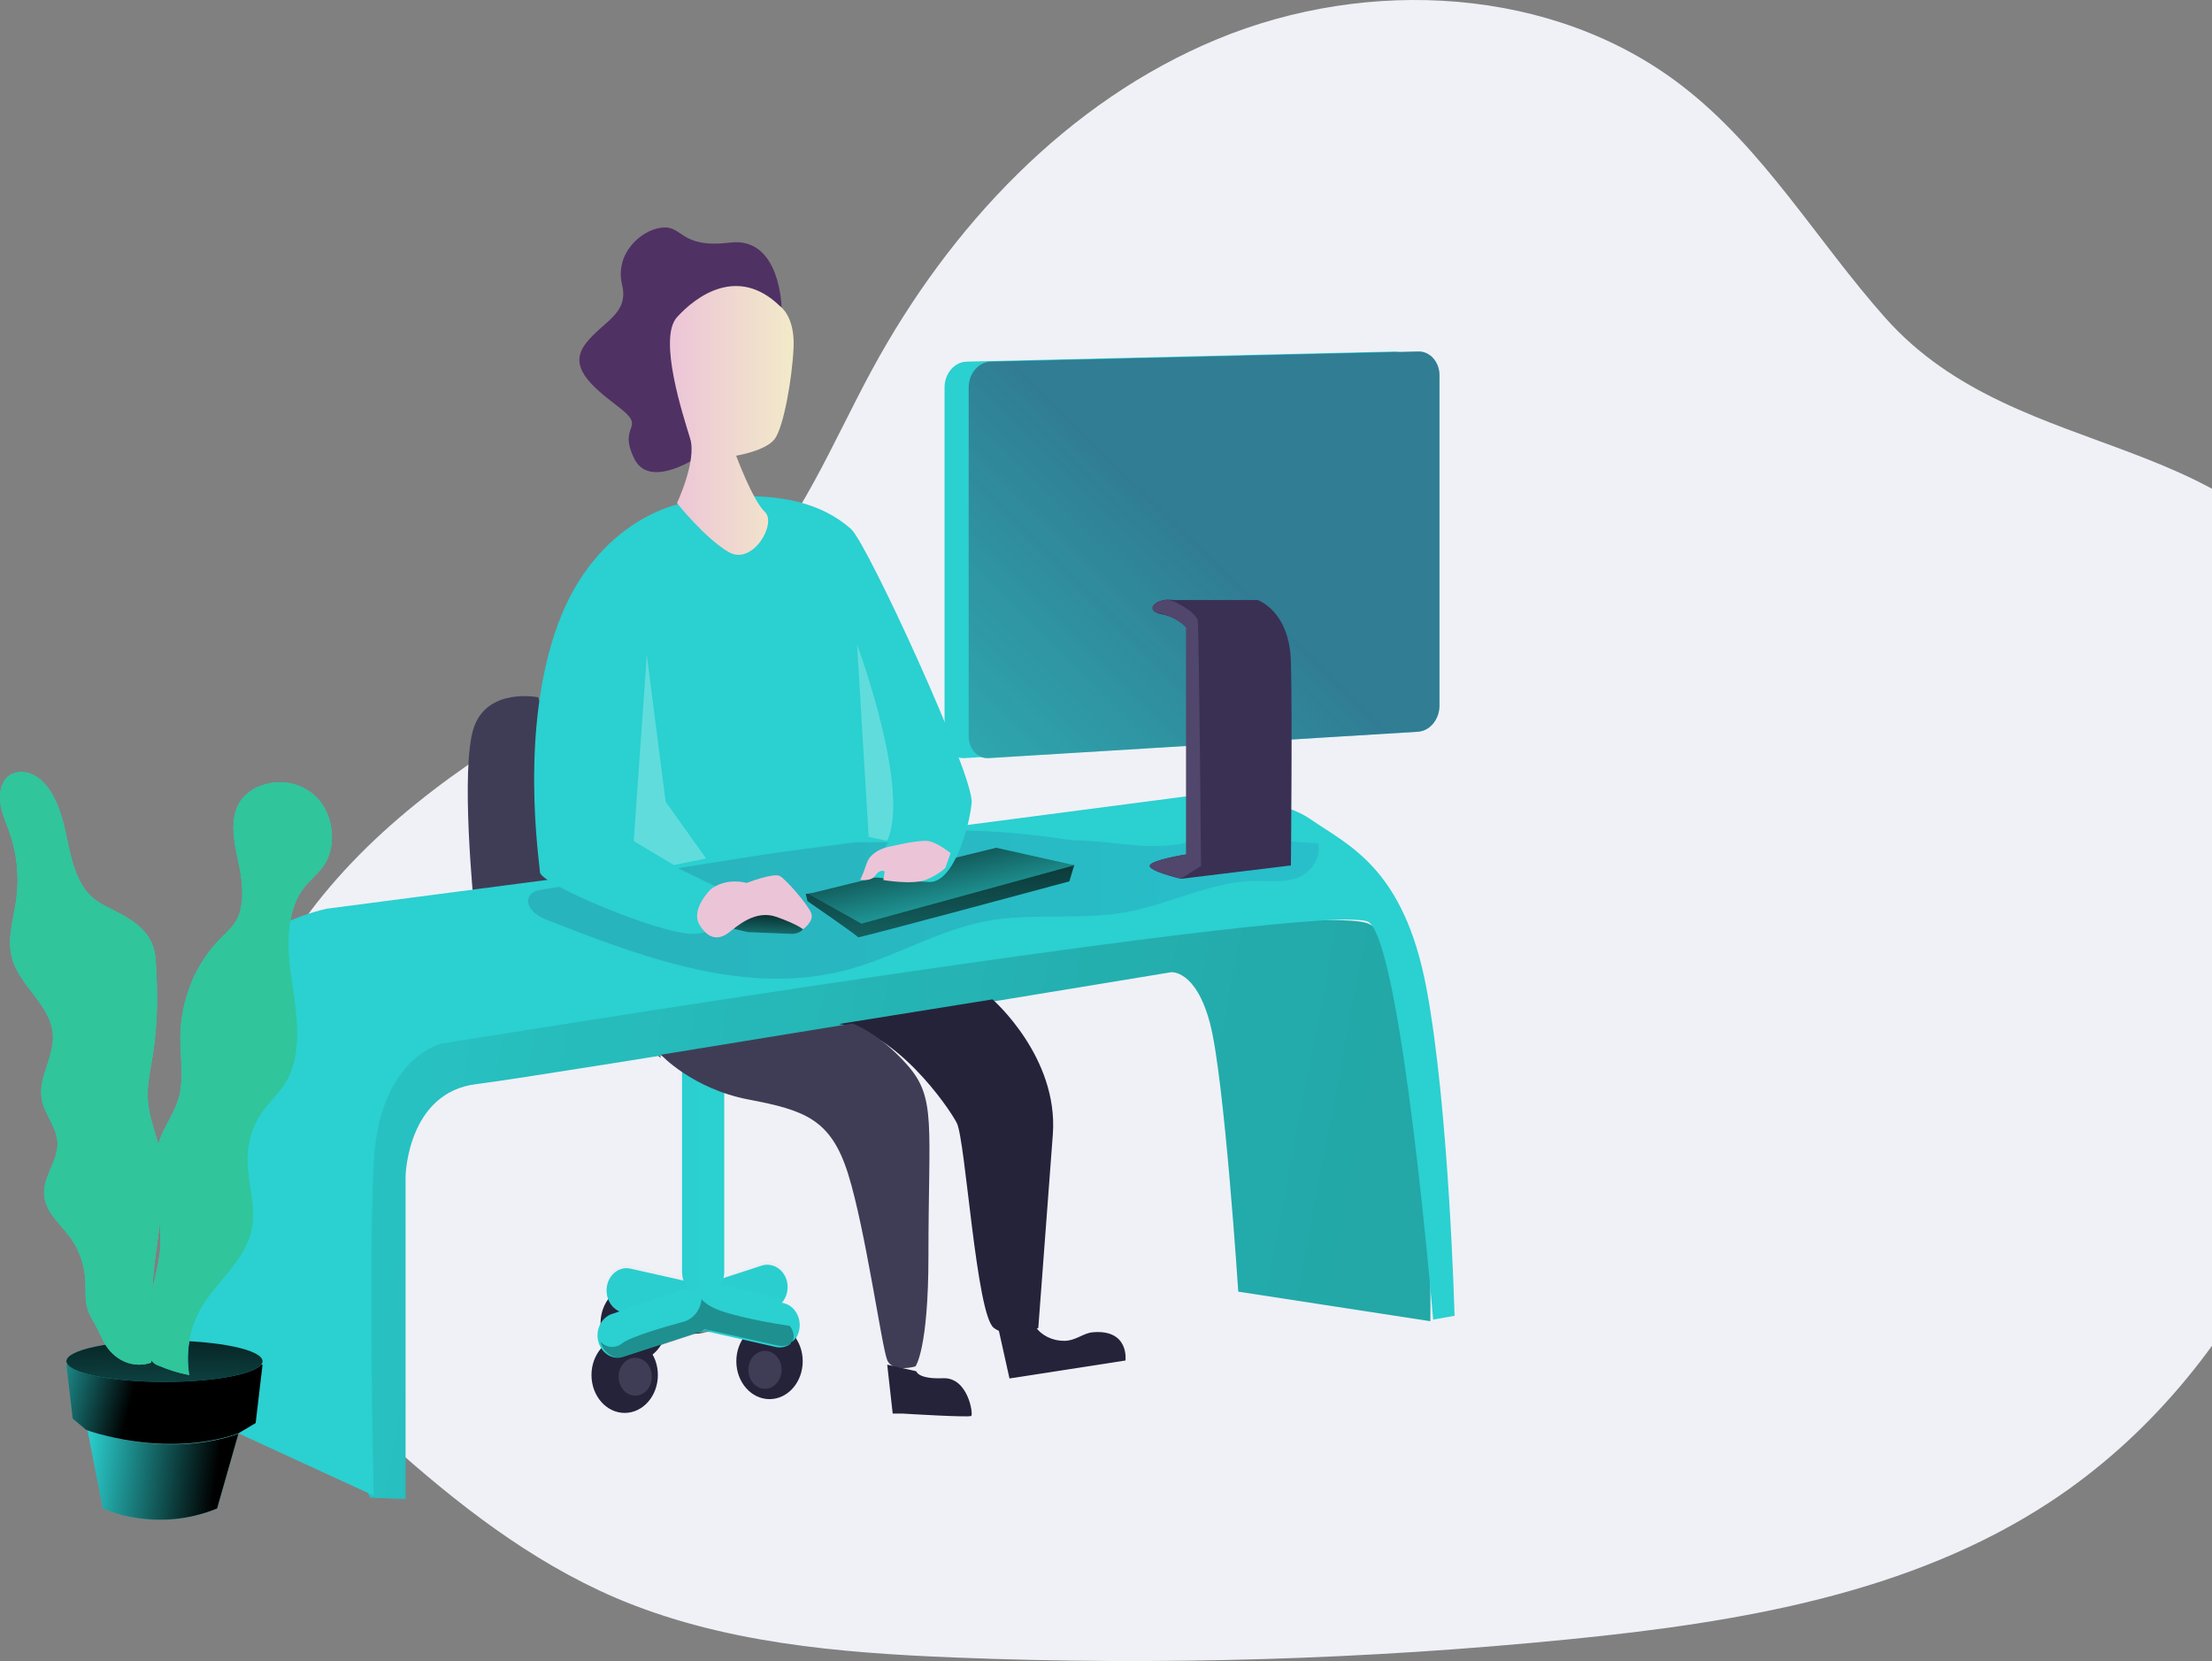 <svg width="610" height="458" viewBox="0 0 610 458" fill="none" xmlns="http://www.w3.org/2000/svg">
<rect x="0" y="0" width="610" height="458" fill="#808080" stroke="none"/>
<path d="M519.889 87.622C500.988 66.352 486.357 40.96 463.766 23.602C428.282 -3.72 377.213 -6.384 335.721 10.78C294.23 27.944 261.907 62.542 240.604 101.717C229.398 122.33 220.595 144.813 204.174 161.657C190.292 175.887 172.048 184.967 154.749 194.855C126.858 210.755 99.998 229.968 81.949 256.329C63.9 282.691 55.83 317.314 67.369 347.022C75.149 367.069 90.82 383.02 106.875 397.461C125.767 414.439 146.074 430.339 169.508 440.455C198.848 453.042 231.417 455.748 263.356 457.029C319.978 459.291 376.69 457.6 433.072 451.971C479.241 447.368 526.809 439.511 565.437 414.077C619.549 378.459 647.449 313.2 653.729 249.205C656.285 223.611 655.638 197.014 645.65 173.265C621.765 116.462 557.316 129.748 519.889 87.622Z" fill="#EFF1F7"/>
<path d="M148.395 192.259C148.395 192.259 134.58 189.459 130.71 200.496C126.841 211.534 130.71 249.653 130.71 249.653L182.251 291.714L148.395 192.259Z" fill="#3F3D56"/>
<path d="M213.21 360.819L192.776 367.478C189.807 368.437 186.692 366.574 185.809 363.311C184.937 360.044 186.63 356.616 189.596 355.644L210.002 348.978C212.969 348.019 216.083 349.879 216.969 353.14C217.85 356.402 216.17 359.834 213.21 360.819Z" fill="#2BD0D0"/>
<ellipse cx="212.21" cy="375.332" rx="9.154" ry="10.452" fill="#25233A"/>
<ellipse cx="210.962" cy="377.707" rx="4.577" ry="5.226" fill="#3F3D56"/>
<ellipse cx="174.761" cy="364.88" rx="9.154" ry="10.452" fill="#25233A"/>
<path d="M178.09 365.355C178.09 368.241 176.041 370.581 173.513 370.581C170.985 370.581 168.936 368.241 168.936 365.355C168.936 362.468 170.985 360.129 173.513 360.129C176.041 360.129 178.09 362.468 178.09 365.355Z" fill="url(#paint0_linear_0_803)"/>
<ellipse cx="172.265" cy="379.133" rx="9.154" ry="10.452" fill="#25233A"/>
<path d="M179.755 379.608C179.755 382.494 177.705 384.834 175.177 384.834C172.65 384.834 170.6 382.494 170.6 379.608C170.6 376.722 172.65 374.382 175.177 374.382C177.705 374.382 179.755 376.722 179.755 379.608Z" fill="#3F3D56"/>
<path d="M213.945 371.412L171.681 361.866C168.706 361.185 166.784 357.941 167.38 354.609C167.989 351.284 170.884 349.133 173.859 349.796L216.123 359.324C219.097 360.005 221.02 363.249 220.424 366.58C219.823 369.913 216.925 372.074 213.945 371.412Z" fill="#2BD0D0"/>
<path d="M188.076 294.564H199.727V350.626C199.727 354.3 197.12 357.278 193.905 357.278C190.689 357.278 188.082 354.3 188.082 350.626V294.564H188.076Z" fill="#2BD0D0"/>
<path d="M192.393 367.453L171.973 374.128C169.004 375.092 165.887 373.227 165.004 369.958C164.133 366.689 165.825 363.26 168.789 362.287L189.208 355.63C192.174 354.67 195.287 356.531 196.172 359.794C197.036 363.057 195.349 366.477 192.393 367.453Z" fill="#2BD0D0"/>
<path d="M196.398 367.027L193.798 367.551C193.022 367.706 192.211 367.761 191.405 367.714L192.491 367.498C193.247 367.349 193.954 367.105 194.578 366.78L196.398 367.027Z" fill="url(#paint1_linear_0_803)"/>
<path d="M217.203 354.179C217.202 355.656 216.773 357.087 215.989 358.228L198.895 354.095C199.325 353.395 199.636 352.6 199.809 351.756L210.339 348.028C211.709 347.555 213.18 347.753 214.428 348.578C215.676 349.402 216.599 350.786 216.994 352.424C217.13 352.995 217.201 353.585 217.203 354.179Z" fill="url(#paint2_linear_0_803)"/>
<path opacity="0.31" d="M187.428 352.625C187.306 352.132 187.244 351.629 187.244 351.123V295.515H192.19V355.445C192.141 355.739 192.157 356.039 192.237 356.328C191.488 356.028 190.685 355.864 189.87 355.842C189.295 355.804 188.717 355.804 188.142 355.842L188.496 355.747C188.714 355.71 187.714 353.76 187.428 352.625Z" fill="url(#paint3_linear_0_803)"/>
<path opacity="0.31" d="M218.276 370.391C217.469 370.888 216.561 371.149 215.638 371.147C215.267 371.146 214.896 371.105 214.532 371.024L195.884 366.837L194.33 366.493C193.8 366.946 193.198 367.286 192.555 367.495L191.632 367.796L172.47 374.13C169.546 375.087 166.477 373.234 165.607 369.985C167.269 371.7 169.792 371.86 171.618 370.366C173.958 368.565 183.27 365.859 188.546 364.42C191.039 363.758 192.947 361.523 193.412 358.72C193.426 358.555 193.448 358.391 193.479 358.228C194.358 359.286 195.973 360.473 198.893 361.481C206.082 363.941 217.756 365.57 217.756 365.57C217.756 365.57 219.863 367.87 218.276 370.391Z" fill="url(#paint4_linear_0_803)"/>
<path d="M219.7 368.681C219.26 369.42 218.696 370.064 218.035 370.581C218.483 370.086 219.058 369.426 219.7 368.681Z" fill="url(#paint5_linear_0_803)"/>
<path d="M188.326 352.108C188.556 353.22 189.044 354.245 189.741 355.081C189.567 355.119 189.387 355.169 189.207 355.226L171.506 361.079C168.783 360.307 166.99 357.407 167.308 354.289C167.625 351.172 169.956 348.795 172.764 348.726C173.141 348.727 173.517 348.769 173.887 348.852L188.326 352.108Z" fill="url(#paint6_linear_0_803)"/>
<path d="M215.539 84.956C215.539 84.956 215.309 65.186 201.329 66.891C187.349 68.596 188.421 62.05 182.449 62.769C176.478 63.488 169.541 70.167 171.534 78.417C173.526 86.667 166.264 88.511 161.493 94.77C156.723 101.029 162.616 106.15 170.652 112.269C178.689 118.388 170.153 116.804 174.918 126.479C179.683 136.154 195.812 123.795 195.812 123.795L215.539 84.956Z" fill="#503164"/>
<path d="M102.08 412.961L111.842 413.34V324.263C111.842 324.263 112.333 301.229 131.359 298.918C150.384 296.608 322.927 268.069 322.927 268.069C322.927 268.069 329.766 267.242 333.705 282.228C337.644 297.214 341.478 356.142 341.478 356.142L394.438 364.291C394.438 364.291 395.836 260.197 376.711 254.452C357.586 248.708 107.478 277.979 107.478 277.979C107.478 277.979 88.927 388.538 102.08 412.961Z" fill="#2BD0D0"/>
<path opacity="0.197" d="M102.08 412.961L111.842 413.34V324.263C111.842 324.263 112.333 301.229 131.359 298.918C150.384 296.608 322.927 268.069 322.927 268.069C322.927 268.069 329.766 267.242 333.705 282.228C337.644 297.214 341.478 356.142 341.478 356.142L394.438 364.291C394.438 364.291 395.836 260.197 376.711 254.452C357.586 248.708 107.478 277.979 107.478 277.979C107.478 277.979 88.927 388.538 102.08 412.961Z" fill="url(#paint7_linear_0_803)"/>
<path d="M51.596 288.658C51.596 288.658 56.376 258.483 89.997 250.575L327.325 219.556C327.325 219.556 350.624 218.454 361.283 225.815C371.941 233.176 387.154 239.278 393.391 272.588C399.628 305.898 401.119 362.803 401.119 362.803L395.218 363.848C395.218 363.848 386.607 260.807 377.483 254.283C368.359 247.76 121.664 287.782 121.664 287.782C121.664 287.782 104.553 291.668 103.062 320.595C101.572 349.523 103.062 412.39 103.062 412.39L51.596 388.689V288.658Z" fill="#2BD0D0"/>
<path opacity="0.19" d="M295.783 231.702C283.498 229.897 271.114 228.59 258.735 229.119C249.432 229.53 240.189 230.986 230.963 232.437L149.594 245.267C148.214 245.485 146.64 245.84 145.95 247.21C144.625 249.824 147.739 252.402 150.262 253.398C177.317 264.093 206.221 274.925 234.071 267.299C246.803 263.813 258.63 256.573 271.545 254.058C284.459 251.543 297.716 253.859 310.603 251.487C322.716 249.258 334.251 242.927 346.53 242.864C350.296 242.864 354.172 243.412 357.744 242.068C361.316 240.723 364.475 236.614 363.486 232.518C351.958 232.063 339.016 229.66 327.708 232.269C316.516 234.846 306.992 231.702 295.783 231.702Z" fill="url(#paint8_linear_0_803)"/>
<path d="M222.197 246.465L222.671 248.474C222.671 248.474 236.719 258.14 236.631 258.452C236.543 258.763 294.905 243.021 294.905 243.021L296.262 238.502L222.197 246.465Z" fill="#2BD0D0"/>
<path d="M222.197 246.465L222.671 248.474C222.671 248.474 236.719 258.14 236.631 258.452C236.543 258.763 294.905 243.021 294.905 243.021L296.262 238.502L222.197 246.465Z" fill="url(#paint9_linear_0_803)"/>
<path d="M223.029 246.45L274.714 233.751L296.262 238.553L237.544 254.656L223.029 246.45Z" fill="#2BD0D0"/>
<path d="M223.029 246.45L274.714 233.751L296.262 238.553L237.544 254.656L223.029 246.45Z" fill="url(#paint10_linear_0_803)"/>
<path d="M206.245 257.016L218.276 257.502C218.276 257.502 221.332 257.719 222.121 254.921C222.911 252.123 217.219 246.217 216.609 246.106C215.999 245.994 200.166 251.065 202.448 256.136L206.245 257.016Z" fill="#2BD0D0"/>
<path d="M206.245 257.016L218.276 257.502C218.276 257.502 221.332 257.719 222.121 254.921C222.911 252.123 217.219 246.217 216.609 246.106C215.999 245.994 200.166 251.065 202.448 256.136L206.245 257.016Z" fill="url(#paint11_linear_0_803)"/>
<path d="M65.743 395.339L59.87 415.937C42.832 422.922 28.347 415.937 28.347 415.937L24.134 394.336C24.134 394.336 45.384 402.47 65.743 395.339Z" fill="#2BD0D0"/>
<path d="M65.743 395.339L59.87 415.937C42.832 422.922 28.347 415.937 28.347 415.937L24.134 394.336C24.134 394.336 45.384 402.47 65.743 395.339Z" fill="url(#paint12_linear_0_803)"/>
<path d="M72.401 376.282L70.5 392.382L65.685 395.24C45.173 402.291 23.73 394.254 23.73 394.254L20.033 391.134L18.308 376.282H72.401Z" fill="#2BD0D0"/>
<path d="M72.401 376.282L70.5 392.382L65.685 395.24C45.173 402.291 23.73 394.254 23.73 394.254L20.033 391.134L18.308 376.282H72.401Z" fill="url(#paint13_linear_0_803)"/>
<ellipse cx="45.355" cy="375.332" rx="27.046" ry="5.701" fill="#2BD0D0"/>
<ellipse cx="45.355" cy="375.332" rx="27.046" ry="5.701" fill="url(#paint14_linear_0_803)"/>
<path d="M32.989 251.834C30.341 250.394 27.494 249.308 25.203 247.205C20.587 242.931 19.417 235.568 17.971 228.963C16.526 222.359 13.729 215.097 8.031 213.203C5.899 212.502 3.399 212.78 1.778 214.523C0.069 216.36 -0.277 219.378 0.19 222.043C0.657 224.708 1.794 227.094 2.674 229.62C4.727 235.486 5.352 241.884 4.481 248.127C3.762 253.248 2.042 258.438 3.146 263.458C5.02 271.976 14.356 276.971 14.614 285.748C14.79 291.67 10.548 297.151 11.509 302.979C12.218 307.292 15.675 310.657 15.861 315.039C16.07 320.009 11.982 324.214 12.18 329.183C12.378 334.153 16.697 337.474 19.516 341.382C21.879 344.665 23.284 348.718 23.532 352.969C23.681 355.621 23.384 358.368 24.137 360.881C24.686 362.718 25.785 364.278 26.637 365.932C27.577 367.719 28.286 369.651 29.418 371.306C32.329 375.523 37.184 377.274 41.671 375.726C42.545 369.121 41.781 362.384 42.023 355.71C42.501 342.778 46.76 329.745 44.034 317.193C43.034 312.589 41.111 308.22 40.77 303.497C40.468 299.279 41.446 295.099 42.127 290.938C43.534 282.344 43.512 273.46 42.935 264.772C42.479 257.876 38.259 254.7 32.989 251.834Z" fill="#2BD0D0"/>
<path d="M49.725 285.791C49.681 291.551 50.832 297.506 49.216 302.976C47.993 307.121 45.303 310.515 43.914 314.59C40.71 323.996 45.021 334.544 44.141 344.587C43.776 348.725 42.531 352.7 41.745 356.763C40.769 361.906 40.529 367.196 41.036 372.427C40.929 374.396 42.109 376.154 43.803 376.553C46.515 377.732 49.324 378.596 52.188 379.133C51.22 373.043 52.239 366.76 55.055 361.469C59.444 353.268 67.972 347.741 69.56 338.323C70.634 331.945 68.132 325.472 68.31 318.981C68.437 314.661 69.741 310.494 72.04 307.057C74.104 303.991 76.899 301.619 78.819 298.44C83.435 290.775 81.996 280.53 80.624 271.364C79.251 262.197 78.454 251.649 83.878 244.704C85.594 242.508 87.829 240.862 89.385 238.515C92.849 233.285 91.975 225.229 87.946 220.554C83.917 215.88 77.43 214.587 71.951 216.643C69.64 217.419 67.6 219.001 66.118 221.166C63.351 225.645 64.458 231.765 65.631 237.089C66.655 241.713 67.48 247.05 66.079 251.712C65.033 255.182 62.382 257.062 60.13 259.478C53.679 266.282 49.925 275.776 49.725 285.791Z" fill="#2BD0D0"/>
<path d="M44.158 336.87C43.378 343.134 42.251 349.449 42.02 355.732V356.364C42.008 356.52 41.976 356.673 41.926 356.819C40.952 361.966 40.708 367.262 41.206 372.499C41.236 373.347 41.423 374.178 41.756 374.936C41.729 375.202 41.696 375.46 41.663 375.726C37.174 377.275 32.318 375.523 29.405 371.305C28.306 369.651 27.564 367.718 26.624 365.931C25.744 364.27 24.672 362.71 24.123 360.879C23.37 358.353 23.666 355.619 23.518 352.966C23.27 348.715 21.864 344.661 19.5 341.378C16.68 337.495 12.354 334.236 12.162 329.184C11.969 324.132 16.053 320.009 15.845 315.039C15.658 310.656 12.2 307.29 11.491 302.977C10.529 297.148 14.789 291.667 14.597 285.743C14.338 276.966 4.999 271.97 3.125 263.451C2.026 258.431 3.741 253.24 4.461 248.119C5.335 241.883 4.718 235.492 2.674 229.628C1.795 227.102 0.657 224.722 0.19 222.05C-0.277 219.379 0.069 216.367 1.778 214.523C3.427 212.78 5.901 212.502 8.034 213.203C13.739 215.098 16.526 222.385 17.977 228.991C19.428 235.596 20.594 242.953 25.211 247.235C27.492 249.35 30.35 250.424 33 251.863C38.277 254.73 42.498 257.907 42.949 264.74C43.499 273.429 43.548 282.314 42.141 290.909C41.459 295.071 40.492 299.251 40.783 303.47C41.075 307.688 42.674 311.679 43.718 315.771C43.834 316.232 43.949 316.699 44.048 317.167C45.433 323.665 44.988 330.239 44.158 336.87Z" fill="#30C59B"/>
<path d="M41.376 374.382C41.128 373.649 40.985 372.843 40.957 372.018C40.599 366.924 40.778 361.775 41.487 356.77C41.507 356.623 41.531 356.475 41.555 356.328C41.411 362.358 41.866 368.437 41.376 374.382Z" fill="url(#paint15_linear_0_803)"/>
<path d="M89.372 238.515C87.815 240.862 85.575 242.508 83.857 244.704C78.425 251.643 79.223 262.197 80.598 271.364C81.972 280.53 83.414 290.775 78.791 298.44C76.868 301.594 74.068 303.991 72.001 307.057C69.698 310.494 68.393 314.661 68.265 318.981C68.088 325.472 70.593 331.945 69.518 338.323C67.927 347.741 59.385 353.28 54.99 361.469C52.181 366.765 51.168 373.046 52.141 379.133C49.28 378.596 46.474 377.732 43.766 376.553C43.025 376.302 42.353 375.84 41.814 375.209C41.738 375.106 41.669 374.997 41.609 374.881C41.266 374.13 41.067 373.304 41.027 372.458C40.529 367.226 40.778 361.936 41.765 356.794C41.792 356.643 41.825 356.491 41.859 356.34C42.646 352.435 43.81 348.606 44.165 344.619C44.353 342.034 44.309 339.434 44.032 336.859C44.869 330.235 45.318 323.668 43.904 317.221C43.804 316.754 43.688 316.287 43.572 315.826C43.677 315.423 43.799 315.019 43.937 314.621C45.329 310.546 48.022 307.152 49.247 303.007C50.86 297.538 49.713 291.583 49.757 285.823C49.829 275.874 53.77 266.266 60.1 259.478C62.356 257.062 65.011 255.182 66.059 251.712C67.461 247.05 66.613 241.713 65.61 237.089C64.429 231.765 63.31 225.645 66.098 221.166C67.483 218.946 69.667 217.501 71.94 216.643C77.405 214.587 83.929 215.88 87.959 220.554C91.988 225.229 92.842 233.317 89.372 238.515Z" fill="#30C59B"/>
<path d="M187.721 138.869C187.721 138.869 164.572 142.955 153.864 172.105C143.156 201.254 148.724 237.368 148.912 240.545C149.099 243.723 181.723 257.506 191.05 257.506C200.377 257.506 202.319 246.837 202.319 246.837L185.839 238.823L235.913 232.221H244.904L239.951 241.753C239.951 241.753 249.724 242.922 256.256 243.189C262.787 243.456 267.222 228.706 267.954 221.373C268.686 214.04 239.104 149.672 234.685 145.86C230.267 142.047 218.277 132.731 187.721 138.869Z" fill="#2BD0D0"/>
<path d="M215.033 84.356C215.033 84.356 219.22 87.045 218.844 95.744C218.467 104.443 216.107 117.534 213.724 120.925C211.341 124.316 203.006 125.645 203.006 125.645C203.006 125.645 207.552 137.975 210.936 141.158C214.319 144.34 207.536 156.064 200.937 152.217C194.339 148.37 186.69 138.709 186.69 138.709C186.69 138.709 192.192 127.074 190.332 120.95C188.471 114.826 181.367 93.334 186.69 87.462C192.012 81.591 203.489 73.176 215.033 84.356Z" fill="url(#paint16_linear_0_803)"/>
<path opacity="0.25" d="M178.368 180.539L174.761 231.903L185.778 238.502L194.734 236.717L183.559 221.036L178.368 180.539Z" fill="white"/>
<path opacity="0.25" d="M236.344 177.689C236.344 177.689 251.247 217.671 244.641 231.851L239.551 230.748L236.344 177.689Z" fill="white"/>
<path d="M196.001 245.196C196.001 245.196 190.37 250.684 192.883 254.952C195.396 259.22 198.396 259.098 200.898 257.189C203.4 255.281 208.314 250.751 214.169 252.83C220.023 254.909 221.445 256.232 221.445 256.232C221.445 256.232 224.529 254.031 223.728 251.824C222.928 249.617 216.805 242.465 215.03 241.538C213.256 240.611 205.891 243.459 205.891 243.459C205.891 243.459 200.478 241.788 196.001 245.196Z" fill="url(#paint17_linear_0_803)"/>
<path d="M245.657 233.369C245.657 233.369 240.343 234.09 239.001 238.079C237.659 242.069 237.176 242.554 237.176 242.554C237.176 242.554 240.177 243.21 241.425 241.353C242.673 239.497 243.971 240.277 243.971 240.277L243.599 242.659C243.599 242.659 251.753 244.063 255.436 242.554C259.119 241.045 260.7 239.274 260.7 239.274L262.142 235.245C262.142 235.245 258.664 232.365 256.041 231.919C253.417 231.472 245.657 233.369 245.657 233.369Z" fill="url(#paint18_linear_0_803)"/>
<path d="M273.703 275.56C273.703 275.56 291.957 291.416 290.334 312.864C288.712 334.312 286.329 366.159 286.329 366.159C286.329 366.159 278.967 369.695 274.089 366.159C269.211 362.622 266.258 314.23 263.841 309.609C261.424 304.987 246.885 284.152 231.351 282.358L273.703 275.56Z" fill="#25233A"/>
<path d="M182.251 290.818C182.251 290.818 190.943 300.221 206.437 303.173C221.931 306.126 229.153 308.589 233.888 323.703C238.624 338.816 243.166 371.343 244.652 374.979C246.138 378.614 252.46 376.759 252.46 376.759C252.46 376.759 256.035 372.108 256.035 346.244C256.035 310.188 258.245 302.797 250.283 293.739C242.32 284.681 235.076 282.212 235.076 282.212L182.251 290.818Z" fill="#3F3D56"/>
<path d="M244.666 376.282L246.18 389.772H249.016C249.016 389.772 267.281 390.9 267.854 390.413C268.427 389.926 266.975 379.73 260.055 380.018C253.134 380.307 252.681 378.096 252.681 378.096L244.666 376.282Z" fill="#25233A"/>
<path d="M275.457 366.928L278.384 380.083L310.372 375.131C310.372 375.131 311.498 366.49 301.365 367.347C298.691 367.569 296.698 369.69 293.483 369.709C290.269 369.728 287.189 368.242 285.568 365.83L275.457 366.928Z" fill="#25233A"/>
<path d="M384.312 201.764L265.937 209.037C263.075 209.209 260.632 206.689 260.478 203.406C260.478 203.305 260.478 203.197 260.478 203.096V106.873C260.48 102.976 263.196 99.796 266.592 99.713L384.482 96.922C385.995 96.887 387.458 97.542 388.549 98.744C389.64 99.946 390.27 101.596 390.3 103.331V194.523C390.296 198.377 387.667 201.556 384.312 201.764Z" fill="#2BD0D0"/>
<path d="M390.969 201.765L272.59 209.038C269.727 209.206 267.286 206.683 267.135 203.4C267.135 203.299 267.135 203.198 267.135 203.097V106.872C267.131 102.975 269.848 99.792 273.245 99.713L391.151 96.922C394.294 96.855 396.891 99.719 396.958 103.324V194.523C396.954 198.377 394.325 201.557 390.969 201.765Z" fill="#2BD0D0"/>
<path d="M390.969 201.765L272.59 209.038C269.727 209.206 267.286 206.683 267.135 203.4C267.135 203.299 267.135 203.198 267.135 203.097V106.872C267.131 102.975 269.848 99.792 273.245 99.713L391.151 96.922C394.294 96.855 396.891 99.719 396.958 103.324V194.523C396.954 198.377 394.325 201.557 390.969 201.765Z" fill="url(#paint19_linear_0_803)"/>
<path d="M355.991 238.633L325.787 242.303C325.787 242.303 316.589 240.184 317.086 238.633C317.584 237.082 327.202 235.587 327.202 235.587V173.06C327.119 172.921 325.853 171.08 322.385 169.907C321.713 169.68 321.03 169.498 320.339 169.365C319.744 169.266 319.166 169.066 318.624 168.772C316.561 167.555 318.84 165.436 322.042 165.342C322.543 165.322 323.045 165.355 323.541 165.443H346.771C346.771 165.443 355.565 168.268 355.991 182.367C356.417 196.467 355.991 238.633 355.991 238.633Z" fill="#3A3054"/>
<path d="M331.214 238.765L325.657 242.303C325.657 242.303 316.596 240.184 317.086 238.633C317.576 237.081 327.068 235.587 327.068 235.587V173.055C326.953 172.91 325.564 171.251 322.322 169.902C321.115 169.41 319.876 169.031 318.617 168.767C316.585 167.55 318.83 165.431 321.984 165.336C324.671 165.759 329.961 169.164 330.304 171.106C330.648 173.049 331.214 238.765 331.214 238.765Z" fill="#51466B"/>
<path d="M218.868 369.631C218.134 370.582 217.793 370.933 218.227 370.15C218.451 370 218.666 369.826 218.868 369.631Z" fill="url(#paint20_linear_0_803)"/>
<defs>
<linearGradient id="paint0_linear_0_803" x1="168.936" y1="370.581" x2="178.09" y2="370.581" gradientUnits="userSpaceOnUse">
<stop stop-color="#183866"/>
<stop offset="1" stop-color="#1A7FC1"/>
</linearGradient>
<linearGradient id="paint1_linear_0_803" x1="191.399" y1="367.731" x2="196.398" y2="367.731" gradientUnits="userSpaceOnUse">
<stop/>
<stop offset="0.99" stop-opacity="0.01"/>
</linearGradient>
<linearGradient id="paint2_linear_0_803" x1="219.63" y1="102.462" x2="232.145" y2="122.965" gradientUnits="userSpaceOnUse">
<stop/>
<stop offset="0.99" stop-opacity="0.01"/>
</linearGradient>
<linearGradient id="paint3_linear_0_803" x1="240.945" y1="-91.752" x2="203.09" y2="-91.832" gradientUnits="userSpaceOnUse">
<stop/>
<stop offset="0.99" stop-opacity="0.01"/>
</linearGradient>
<linearGradient id="paint4_linear_0_803" x1="297.212" y1="95.02" x2="285.858" y2="48.983" gradientUnits="userSpaceOnUse">
<stop/>
<stop offset="0.99" stop-opacity="0.01"/>
</linearGradient>
<linearGradient id="paint5_linear_0_803" x1="257.854" y1="51.613" x2="254.48" y2="50.681" gradientUnits="userSpaceOnUse">
<stop/>
<stop offset="0.99" stop-opacity="0.01"/>
</linearGradient>
<linearGradient id="paint6_linear_0_803" x1="214.795" y1="94.553" x2="198.995" y2="110.423" gradientUnits="userSpaceOnUse">
<stop/>
<stop offset="0.99" stop-opacity="0.01"/>
</linearGradient>
<linearGradient id="paint7_linear_0_803" x1="436.491" y1="21.426" x2="23.169" y2="-57.262" gradientUnits="userSpaceOnUse">
<stop/>
<stop offset="1" stop-opacity="0.01"/>
</linearGradient>
<linearGradient id="paint8_linear_0_803" x1="176.528" y1="232.54" x2="394.56" y2="232.54" gradientUnits="userSpaceOnUse">
<stop stop-color="#183866"/>
<stop offset="1" stop-color="#1A7FC1"/>
</linearGradient>
<linearGradient id="paint9_linear_0_803" x1="62.794" y1="213.998" x2="64.469" y2="316.355" gradientUnits="userSpaceOnUse">
<stop/>
<stop offset="0.99" stop-opacity="0.01"/>
</linearGradient>
<linearGradient id="paint10_linear_0_803" x1="164.071" y1="238.325" x2="173.795" y2="281.925" gradientUnits="userSpaceOnUse">
<stop/>
<stop offset="0.99" stop-opacity="0.01"/>
</linearGradient>
<linearGradient id="paint11_linear_0_803" x1="197.641" y1="247.711" x2="196.989" y2="265.24" gradientUnits="userSpaceOnUse">
<stop/>
<stop offset="0.99" stop-opacity="0.01"/>
</linearGradient>
<linearGradient id="paint12_linear_0_803" x1="104.949" y1="45.566" x2="68.379" y2="40.993" gradientUnits="userSpaceOnUse">
<stop/>
<stop offset="0.99" stop-opacity="0.01"/>
</linearGradient>
<linearGradient id="paint13_linear_0_803" x1="110.987" y1="73.33" x2="81.525" y2="66.286" gradientUnits="userSpaceOnUse">
<stop/>
<stop offset="0.99" stop-opacity="0.01"/>
</linearGradient>
<linearGradient id="paint14_linear_0_803" x1="-159.885" y1="352.334" x2="-160.579" y2="440.572" gradientUnits="userSpaceOnUse">
<stop/>
<stop offset="0.99" stop-opacity="0.01"/>
</linearGradient>
<linearGradient id="paint15_linear_0_803" x1="65.083" y1="61.505" x2="62.151" y2="61.549" gradientUnits="userSpaceOnUse">
<stop/>
<stop offset="0.99" stop-opacity="0.01"/>
</linearGradient>
<linearGradient id="paint16_linear_0_803" x1="184.734" y1="152.991" x2="218.866" y2="152.991" gradientUnits="userSpaceOnUse">
<stop stop-color="#ECC4D7"/>
<stop offset="0.42" stop-color="#EFD4D1"/>
<stop offset="1" stop-color="#F2EAC9"/>
</linearGradient>
<linearGradient id="paint17_linear_0_803" x1="223.555" y1="221.976" x2="255.178" y2="221.976" gradientUnits="userSpaceOnUse">
<stop stop-color="#ECC4D7"/>
<stop offset="0.42" stop-color="#EFD4D1"/>
<stop offset="1" stop-color="#F2EAC9"/>
</linearGradient>
<linearGradient id="paint18_linear_0_803" x1="268.21" y1="227.909" x2="293.176" y2="227.909" gradientUnits="userSpaceOnUse">
<stop stop-color="#ECC4D7"/>
<stop offset="0.42" stop-color="#EFD4D1"/>
<stop offset="1" stop-color="#F2EAC9"/>
</linearGradient>
<linearGradient id="paint19_linear_0_803" x1="374.635" y1="192.903" x2="256.139" y2="313.532" gradientUnits="userSpaceOnUse">
<stop stop-color="#362958" stop-opacity="0.501"/>
<stop offset="1" stop-color="#34313D" stop-opacity="0.01"/>
</linearGradient>
<linearGradient id="paint20_linear_0_803" x1="251.427" y1="43.867" x2="250.429" y2="43.543" gradientUnits="userSpaceOnUse">
<stop/>
<stop offset="0.99" stop-opacity="0.01"/>
</linearGradient>
</defs>
</svg>
